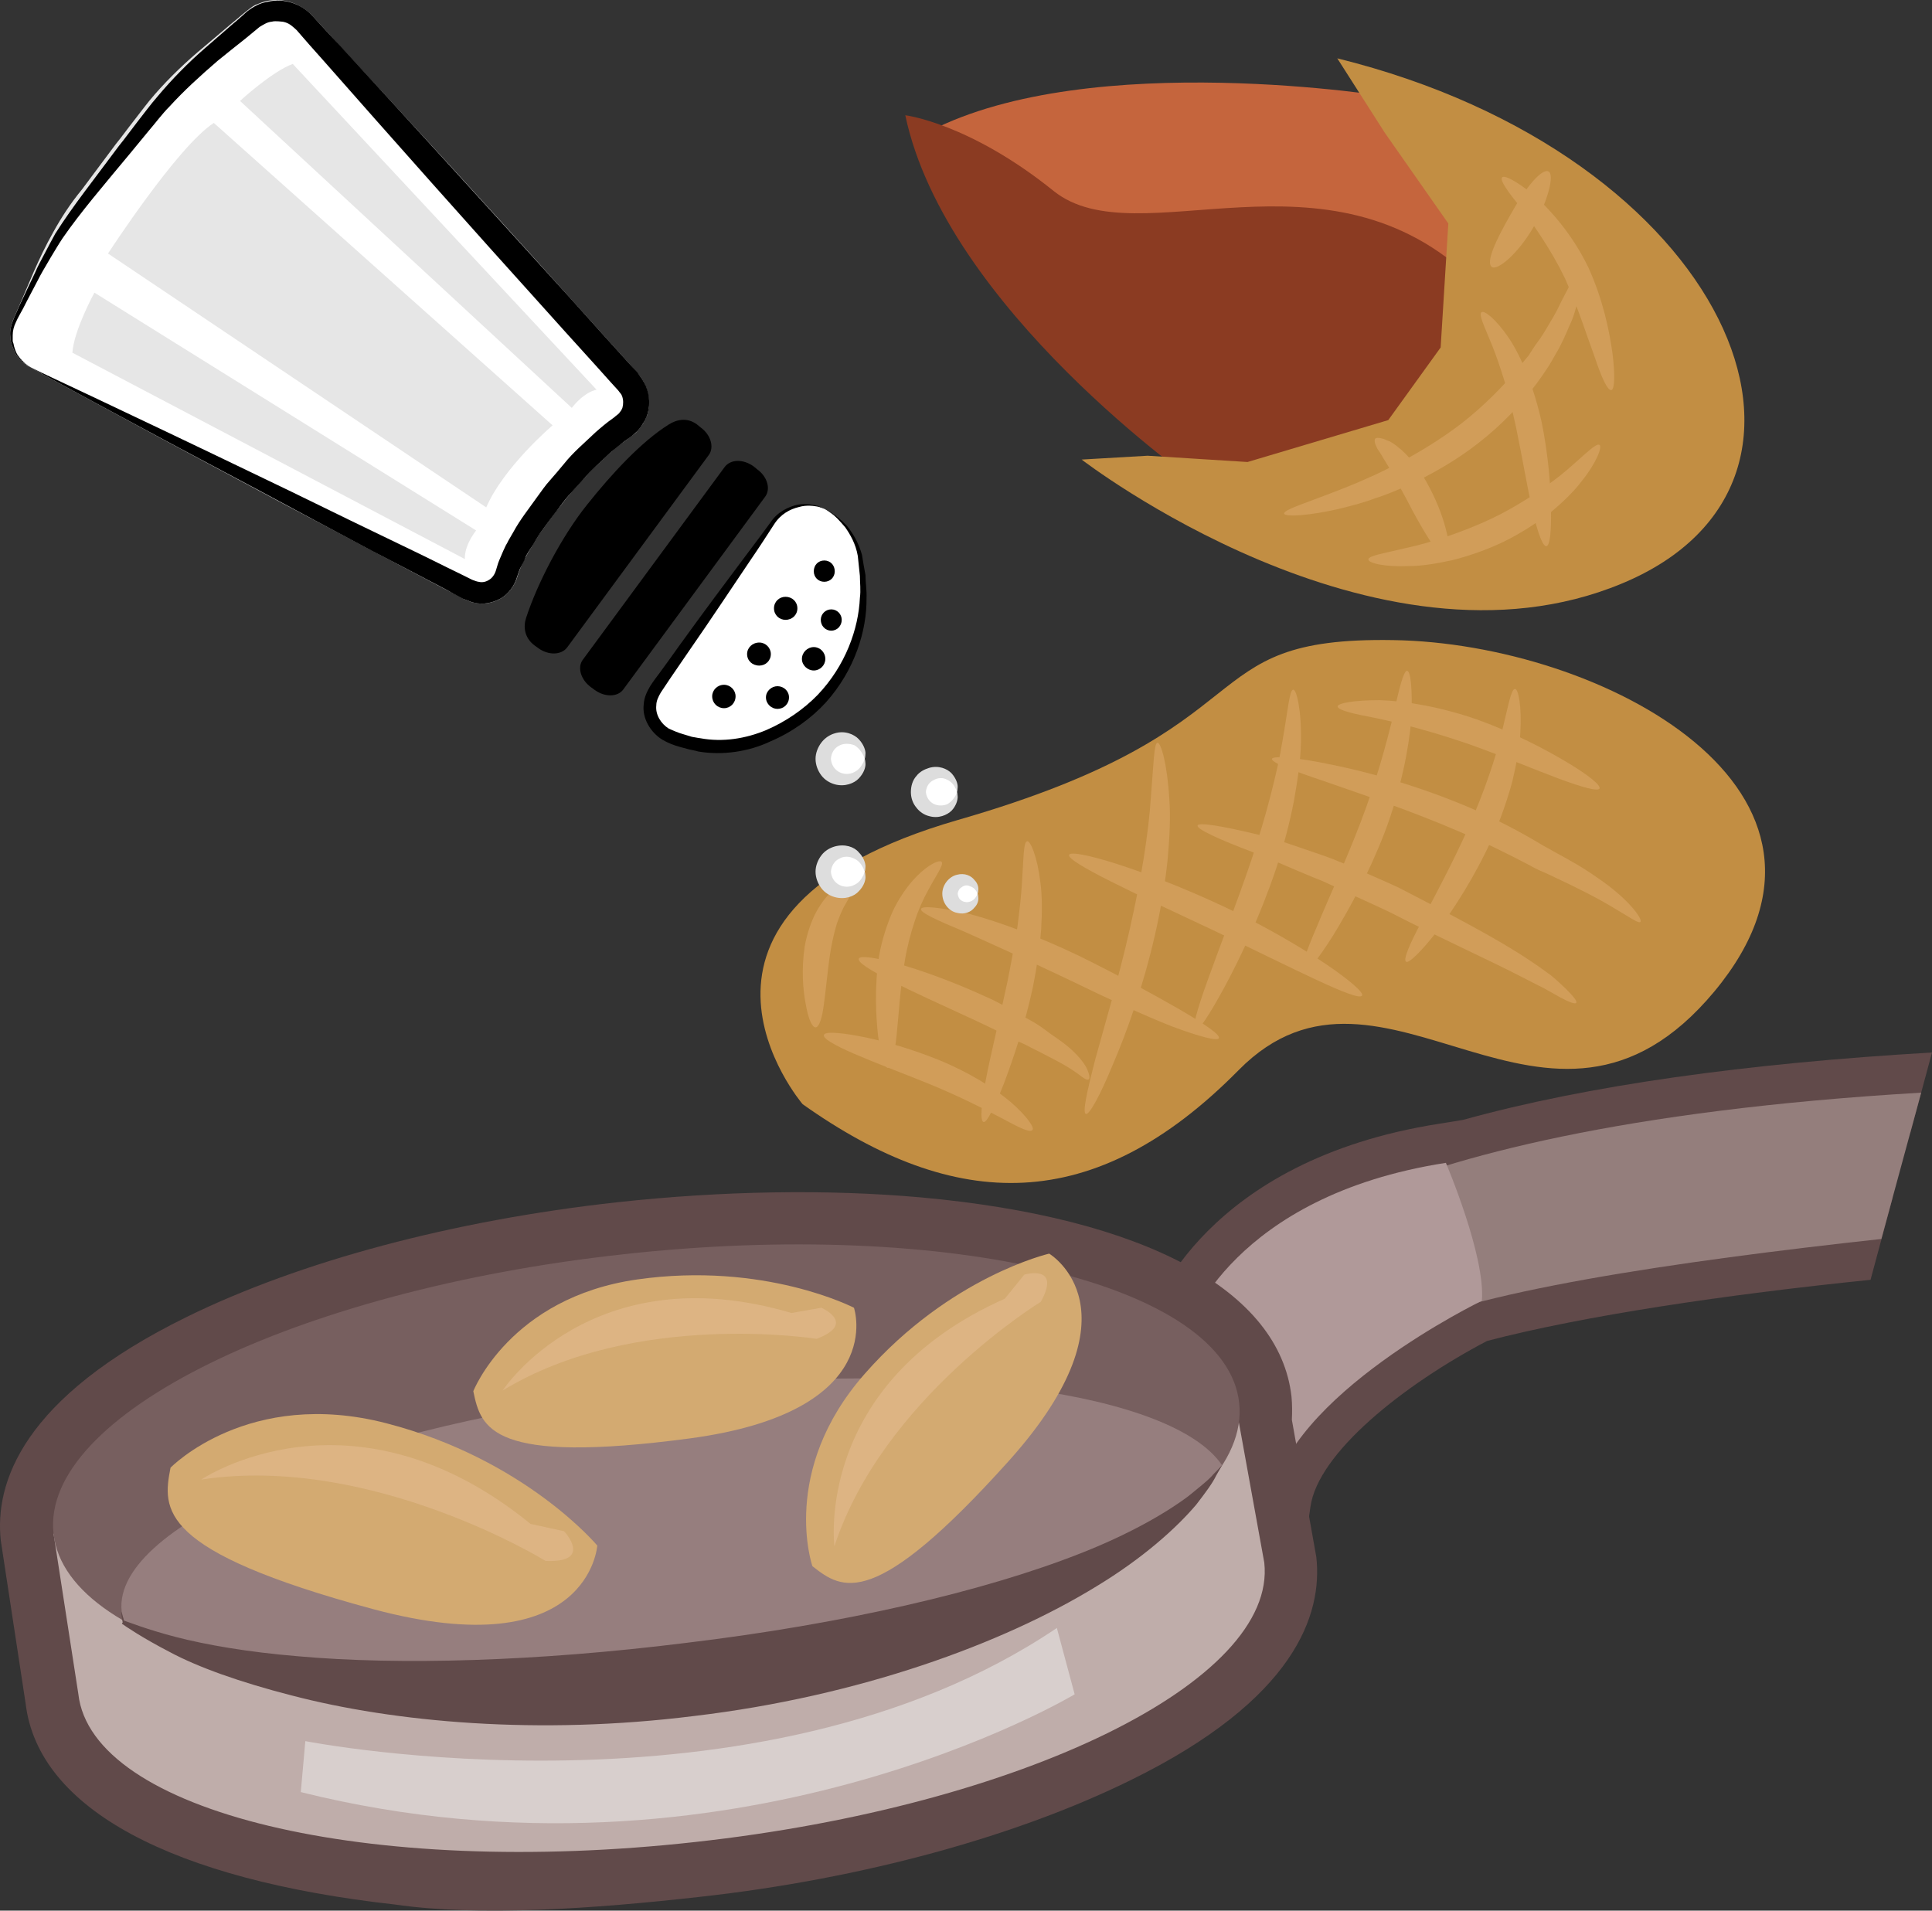 <?xml version="1.0" encoding="UTF-8" standalone="no"?>
<!-- Creator: CorelDRAW Home & Student X7 -->

<svg
   xmlns:dc="http://purl.org/dc/elements/1.1/"
   xmlns:cc="http://creativecommons.org/ns#"
   xmlns:rdf="http://www.w3.org/1999/02/22-rdf-syntax-ns#"
   xmlns:svg="http://www.w3.org/2000/svg"
   xmlns="http://www.w3.org/2000/svg"
   xmlns:sodipodi="http://sodipodi.sourceforge.net/DTD/sodipodi-0.dtd"
   xmlns:inkscape="http://www.inkscape.org/namespaces/inkscape"
   xml:space="preserve"
   width="55.323mm"
   height="54.715mm"
   version="1.1"
   style="clip-rule:evenodd;fill-rule:evenodd;image-rendering:optimizeQuality;shape-rendering:geometricPrecision;text-rendering:geometricPrecision"
   viewBox="0 0 5532.327 5471.5"
   id="svg140"
   sodipodi:docname="3371.svg"
   inkscape:version="0.92.4 (5da689c313, 2019-01-14)"><rect x="0" y="0" width="5532.327" height="5471.5" fill="#333333" stroke="none"/><sodipodi:namedview
   pagecolor="#ffffff"
   bordercolor="#666666"
   borderopacity="1"
   objecttolerance="10"
   gridtolerance="10"
   guidetolerance="10"
   inkscape:pageopacity="0"
   inkscape:pageshadow="2"
   inkscape:window-width="640"
   inkscape:window-height="480"
   id="namedview142"
   showgrid="false"
   inkscape:zoom="0.2102413"
   inkscape:cx="103.7226"
   inkscape:cy="91.708366"
   inkscape:window-x="0"
   inkscape:window-y="0"
   inkscape:window-maximized="0"
   inkscape:current-layer="svg140" />
 <defs
   id="defs4">
  <style
   type="text/css"
   id="style2">
   <![CDATA[
    .fil15 {fill:black;fill-rule:nonzero}
    .fil0 {fill:#614A4A;fill-rule:nonzero}
    .fil4 {fill:#775F5F;fill-rule:nonzero}
    .fil9 {fill:#8B3B22;fill-rule:nonzero}
    .fil1 {fill:#947E7C;fill-rule:nonzero}
    .fil5 {fill:#967E7E;fill-rule:nonzero}
    .fil2 {fill:#B09999;fill-rule:nonzero}
    .fil3 {fill:#BFADAA;fill-rule:nonzero}
    .fil8 {fill:#C28E43;fill-rule:nonzero}
    .fil7 {fill:#C5653D;fill-rule:nonzero}
    .fil12 {fill:#D19D59;fill-rule:nonzero}
    .fil10 {fill:#D3AA71;fill-rule:nonzero}
    .fil6 {fill:#D8CFCD;fill-rule:nonzero}
    .fil11 {fill:#DDB483;fill-rule:nonzero}
    .fil14 {fill:#DDDDDD;fill-rule:nonzero}
    .fil16 {fill:#E6E6E6;fill-rule:nonzero}
    .fil13 {fill:white;fill-rule:nonzero}
   ]]>
  </style>
 </defs>
 <g
   id="Vrstva_x0020_1"
   transform="translate(-7755.673,-11804.95)">
  <path
   class="fil0"
   d="m 13175,15236 c -454,45 -922,112 -1231,195 l -10,4 -9,5 c -126,65 -371,208 -520,394 -52,-118 -89,-191 -116,-237 51,-84 196,-259 538,-335 l 8,19 93,-30 c 255,-77 683,-157 1298,-202 l 62,-230 c -531,31 -986,94 -1343,193 l -68,11 c -672,105 -820,531 -826,549 l -27,83 62,40 c 36,52 133,270 206,452 l 157,393 59,-419 c 21,-155 266,-350 506,-476 275,-72 685,-133 1098,-175 z"
   id="path7"
   inkscape:connector-curvature="0"
   style="fill:#614a4a;fill-rule:nonzero" />
  <path
   class="fil1"
   d="m 13257,14934 c -1713,101 -1958,532 -1958,532 l 433,161 c 211,-121 833,-211 1411,-274 z"
   id="path9"
   inkscape:connector-curvature="0"
   style="fill:#947e7c;fill-rule:nonzero" />
  <path
   class="fil2"
   d="m 11159,15608 c 0,0 125,-378 737,-473 0,0 114,267 103,395 0,0 -560,271 -603,575 0,0 -186,-464 -237,-497 z"
   id="path11"
   inkscape:connector-curvature="0"
   style="fill:#b09999;fill-rule:nonzero" />
  <path
   class="fil0"
   d="m 8058,16178 71,464 c 10,92 233,259 789,309 v 0 c 248,23 529,15 811,-17 437,-48 838,-155 1131,-299 260,-127 371,-259 367,-334 l -76,-420 3,-23 c 1,-8 2,-15 1,-20 -10,-91 -233,-255 -789,-305 -248,-23 -529,-18 -811,13 -436,48 -838,154 -1131,298 -261,128 -372,259 -366,334 z m 829,1081 v 0 c -637,-71 -1022,-273 -1058,-576 l -71,-466 c -18,-164 60,-409 533,-641 324,-159 761,-276 1231,-328 302,-33 603,-38 871,-14 640,58 1027,266 1061,571 2,22 2,44 1,66 l 70,393 c 18,163 -59,407 -532,639 -323,159 -763,282 -1233,334 -302,34 -632,57 -873,22 z"
   id="path13"
   inkscape:connector-curvature="0"
   style="fill:#614a4a;fill-rule:nonzero" />
  <path
   class="fil3"
   d="m 11376,16280 -98,-541 -674,121 c -285,-40 -628,-45 -994,-4 -438,48 -831,152 -1122,284 l -579,57 71,459 c 38,338 828,528 1766,424 937,-103 1667,-461 1630,-800 z"
   id="path15"
   inkscape:connector-curvature="0"
   style="fill:#bfadaa;fill-rule:nonzero" />
  <path
   class="fil4"
   d="m 11304,15822 c 38,338 -692,696 -1630,799 -938,104 -1728,-86 -1765,-424 -38,-339 692,-697 1630,-800 938,-104 1728,86 1765,425 z"
   id="path17"
   inkscape:connector-curvature="0"
   style="fill:#775f5f;fill-rule:nonzero" />
  <path
   class="fil5"
   d="m 11255,16001 c -140,-208 -818,-304 -1613,-216 -877,97 -1565,381 -1538,634 2,10 4,19 7,28 298,172 893,249 1563,174 772,-85 1403,-343 1581,-620 z"
   id="path19"
   inkscape:connector-curvature="0"
   style="fill:#967e7e;fill-rule:nonzero" />
  <path
   class="fil6"
   d="m 8630,16791 c 0,0 1295,255 2152,-324 l 51,190 c 0,0 -980,588 -2216,280 z"
   id="path21"
   inkscape:connector-curvature="0"
   style="fill:#d8cfcd;fill-rule:nonzero" />
  <path
   class="fil0"
   d="m 11255,16001 c 0,0 -6,11 -17,30 -10,21 -30,48 -57,83 -56,66 -152,153 -286,234 -267,164 -680,315 -1151,371 -446,56 -860,18 -1154,-59 -148,-38 -268,-81 -348,-124 -81,-42 -127,-74 -137,-81 v -1 l 2,-3 c -5,-26 -4,-30 -4,-30 0,0 1,1 8,26 0,0 0,0 0,-1 13,4 64,25 149,47 85,22 204,43 349,55 290,26 683,15 1109,-38 451,-54 853,-147 1130,-256 138,-54 243,-114 310,-164 33,-27 59,-47 73,-64 16,-16 24,-25 24,-25 z"
   id="path23"
   inkscape:connector-curvature="0"
   style="fill:#614a4a;fill-rule:nonzero" />
  <path
   class="fil7"
   d="m 11739,12083 c 0,0 -857,-142 -1322,98 l 640,486 1001,78 -123,-471 z"
   id="path25"
   inkscape:connector-curvature="0"
   style="fill:#c5653d;fill-rule:nonzero" />
  <path
   class="fil8"
   d="m 10054,14967 c 0,0 -470,-550 445,-814 914,-263 650,-525 1246,-515 597,9 1396,433 920,1006 -477,573 -947,-195 -1362,225 -414,420 -812,408 -1249,98 z"
   id="path27"
   inkscape:connector-curvature="0"
   style="fill:#c28e43;fill-rule:nonzero" />
  <path
   class="fil9"
   d="m 11187,13191 c 0,0 -722,-502 -839,-1056 0,0 183,22 425,217 241,193 782,-155 1205,259 l -116,574 z"
   id="path29"
   inkscape:connector-curvature="0"
   style="fill:#8b3b22;fill-rule:nonzero" />
  <path
   class="fil8"
   d="m 10853,13121 c 0,0 841,649 1547,355 706,-293 302,-1228 -815,-1504 l 136,213 182,260 -22,355 -150,208 -403,120 -286,-18 z"
   id="path31"
   inkscape:connector-curvature="0"
   style="fill:#c28e43;fill-rule:nonzero" />
  <g
   id="_837099496">
   <path
   class="fil10"
   d="m 8244,16008 c 0,0 223,-230 619,-127 397,103 603,350 603,350 0,0 -23,348 -642,182 -619,-167 -603,-286 -580,-405 z"
   id="path33"
   inkscape:connector-curvature="0"
   style="fill:#d3aa71;fill-rule:nonzero" />
   <path
   class="fil11"
   d="m 8332,16042 c 0,0 429,-291 943,127 l 96,21 c 0,0 85,91 -53,85 0,0 -499,-307 -986,-233 z"
   id="path35"
   inkscape:connector-curvature="0"
   style="fill:#ddb483;fill-rule:nonzero" />
  </g>
  <g
   id="_837099856">
   <path
   class="fil10"
   d="m 10082,16290 c 0,0 -95,-273 150,-551 245,-279 528,-344 528,-344 0,0 272,161 -115,593 -387,431 -477,370 -563,302 z"
   id="path38"
   inkscape:connector-curvature="0"
   style="fill:#d3aa71;fill-rule:nonzero" />
   <path
   class="fil11"
   d="m 10145,16233 c 0,0 -60,-465 488,-709 l 56,-69 c 0,0 107,-31 47,78 0,0 -452,276 -591,700 z"
   id="path40"
   inkscape:connector-curvature="0"
   style="fill:#ddb483;fill-rule:nonzero" />
  </g>
  <g
   id="_837099952">
   <path
   class="fil10"
   d="m 9111,15789 c 0,0 105,-268 469,-320 365,-52 621,81 621,81 0,0 101,297 -469,374 -571,76 -599,-29 -621,-135 z"
   id="path43"
   inkscape:connector-curvature="0"
   style="fill:#d3aa71;fill-rule:nonzero" />
   <path
   class="fil11"
   d="m 9195,15787 c 0,0 255,-391 827,-222 l 86,-15 c 0,0 102,45 -14,89 0,0 -520,-83 -899,148 z"
   id="path45"
   inkscape:connector-curvature="0"
   style="fill:#ddb483;fill-rule:nonzero" />
  </g>
  <path
   class="fil12"
   d="m 10712,15041 c -7,9 -40,-8 -92,-36 -51,-27 -123,-63 -206,-97 -82,-33 -159,-62 -214,-86 -55,-24 -88,-43 -85,-53 2,-10 41,-8 100,3 60,11 141,33 228,68 86,35 160,81 207,121 47,41 69,74 62,80 z"
   id="path48"
   inkscape:connector-curvature="0"
   style="fill:#d19d59;fill-rule:nonzero" />
  <path
   class="fil12"
   d="m 10873,14896 c -5,3 -14,-3 -28,-14 -15,-11 -36,-25 -65,-40 -15,-8 -31,-16 -48,-25 -18,-8 -37,-20 -57,-28 -20,-10 -40,-20 -62,-31 -21,-10 -43,-21 -67,-32 -185,-85 -340,-155 -331,-176 6,-18 171,21 363,109 24,10 47,23 69,35 21,12 43,24 63,35 20,11 37,24 53,36 16,11 32,22 46,33 28,23 48,46 58,65 9,19 10,31 6,33 z"
   id="path50"
   inkscape:connector-curvature="0"
   style="fill:#d19d59;fill-rule:nonzero" />
  <path
   class="fil12"
   d="m 11246,14778 c -4,9 -55,-4 -135,-34 -79,-31 -185,-80 -300,-136 -116,-55 -220,-102 -296,-136 -77,-32 -125,-54 -122,-64 2,-10 55,-5 138,14 83,22 195,63 312,119 116,57 218,113 291,155 72,42 116,72 112,82 z"
   id="path52"
   inkscape:connector-curvature="0"
   style="fill:#d19d59;fill-rule:nonzero" />
  <path
   class="fil12"
   d="m 11656,14656 c -12,19 -195,-77 -426,-187 -231,-108 -420,-196 -413,-216 7,-19 210,39 445,149 235,112 405,238 394,254 z"
   id="path54"
   inkscape:connector-curvature="0"
   style="fill:#d19d59;fill-rule:nonzero" />
  <path
   class="fil12"
   d="m 12269,14677 c -3,4 -20,-2 -46,-16 -14,-8 -30,-17 -48,-27 -19,-9 -41,-21 -65,-33 -95,-49 -233,-111 -379,-186 -38,-18 -74,-34 -109,-50 -36,-16 -69,-34 -102,-46 -66,-27 -125,-54 -175,-73 -101,-38 -163,-67 -160,-77 2,-10 70,1 177,27 53,13 115,36 183,59 35,12 70,28 106,43 36,16 74,32 112,50 149,77 282,146 374,208 23,15 43,30 61,43 17,14 31,28 42,38 22,22 33,36 29,40 z"
   id="path56"
   inkscape:connector-curvature="0"
   style="fill:#d19d59;fill-rule:nonzero" />
  <path
   class="fil12"
   d="m 12453,14445 c -4,4 -18,-5 -43,-20 -25,-15 -60,-37 -105,-60 -24,-12 -49,-25 -77,-38 -13,-6 -27,-13 -42,-20 -8,-3 -15,-7 -23,-10 -6,-3 -19,-9 -25,-13 -61,-32 -127,-65 -200,-96 -146,-63 -282,-108 -382,-143 -98,-33 -160,-56 -158,-67 3,-9 68,-5 172,17 104,21 247,60 397,124 75,33 144,69 205,106 9,5 12,7 20,11 8,5 16,9 23,13 15,8 29,16 43,24 27,15 51,31 74,47 44,30 77,60 97,83 20,23 28,39 24,42 z"
   id="path58"
   inkscape:connector-curvature="0"
   style="fill:#d19d59;fill-rule:nonzero" />
  <path
   class="fil12"
   d="m 12336,14063 c -5,9 -48,-3 -116,-28 -67,-25 -157,-63 -258,-99 -101,-35 -194,-59 -263,-74 -69,-13 -112,-23 -113,-34 0,-9 45,-18 120,-18 73,2 175,19 281,56 105,38 194,85 256,122 62,37 97,66 93,75 z"
   id="path60"
   inkscape:connector-curvature="0"
   style="fill:#d19d59;fill-rule:nonzero" />
  <path
   class="fil12"
   d="m 12094,13778 c 9,-1 20,48 15,128 -2,40 -11,87 -23,138 -14,51 -33,106 -57,161 -50,110 -109,201 -156,264 -48,62 -84,96 -91,90 -9,-6 10,-50 46,-118 35,-69 86,-161 133,-267 23,-52 43,-103 59,-150 16,-46 29,-90 37,-126 18,-73 26,-121 37,-120 z"
   id="path62"
   inkscape:connector-curvature="0"
   style="fill:#d19d59;fill-rule:nonzero" />
  <path
   class="fil12"
   d="m 11785,13726 c 10,0 16,53 12,138 -7,85 -30,202 -76,324 -47,122 -104,224 -148,296 -45,71 -78,112 -87,107 -9,-5 7,-55 40,-131 32,-78 80,-181 125,-298 45,-117 74,-226 94,-306 17,-80 30,-131 40,-130 z"
   id="path64"
   inkscape:connector-curvature="0"
   style="fill:#d19d59;fill-rule:nonzero" />
  <path
   class="fil12"
   d="m 11459,13780 c 9,-1 24,57 22,152 -1,48 -9,104 -20,166 -12,62 -29,128 -52,197 -46,136 -102,253 -146,335 -45,83 -77,131 -86,127 -9,-4 6,-60 38,-148 31,-87 78,-206 123,-338 22,-66 41,-129 56,-188 15,-58 27,-111 34,-156 16,-89 20,-147 31,-147 z"
   id="path66"
   inkscape:connector-curvature="0"
   style="fill:#d19d59;fill-rule:nonzero" />
  <path
   class="fil12"
   d="m 11070,13932 c 10,-1 28,60 34,160 4,51 1,111 -5,177 -7,66 -19,138 -36,213 -34,149 -81,279 -120,370 -38,92 -68,146 -78,143 -10,-4 3,-64 28,-160 26,-95 65,-225 98,-370 16,-72 30,-141 40,-204 10,-64 17,-121 20,-170 8,-96 9,-158 19,-159 z"
   id="path68"
   inkscape:connector-curvature="0"
   style="fill:#d19d59;fill-rule:nonzero" />
  <path
   class="fil12"
   d="m 10697,14214 c 9,-2 29,43 38,119 5,38 5,84 2,134 -4,51 -12,106 -23,162 -24,113 -58,211 -84,280 -28,70 -49,112 -58,109 -10,-3 -7,-49 7,-123 14,-73 39,-172 62,-281 11,-55 20,-106 28,-154 6,-47 11,-90 13,-126 5,-72 4,-118 15,-120 z"
   id="path70"
   inkscape:connector-curvature="0"
   style="fill:#d19d59;fill-rule:nonzero" />
  <path
   class="fil12"
   d="m 10452,14273 c 7,8 -15,37 -40,84 -13,24 -26,52 -37,86 -11,33 -21,70 -28,111 -14,82 -18,160 -24,217 -6,57 -15,92 -25,92 -10,0 -20,-35 -28,-92 -6,-57 -11,-138 3,-229 8,-45 22,-88 38,-125 17,-37 38,-67 58,-90 41,-46 77,-61 83,-54 z"
   id="path72"
   inkscape:connector-curvature="0"
   style="fill:#d19d59;fill-rule:nonzero" />
  <path
   class="fil12"
   d="m 10206,14331 c 6,9 -11,29 -28,61 -10,16 -18,36 -26,58 -7,23 -13,49 -18,78 -9,57 -13,111 -19,152 -5,41 -14,67 -24,67 -10,0 -21,-25 -28,-66 -8,-41 -13,-99 -3,-166 6,-33 16,-64 29,-91 14,-27 30,-50 48,-65 35,-31 64,-36 69,-28 z"
   id="path74"
   inkscape:connector-curvature="0"
   style="fill:#d19d59;fill-rule:nonzero" />
  <path
   class="fil12"
   d="m 12336,13079 c 8,5 -7,49 -52,105 -22,29 -53,59 -90,90 -39,29 -83,58 -132,82 -50,24 -100,41 -147,53 -46,10 -88,17 -125,17 -72,3 -116,-9 -116,-19 1,-11 43,-17 109,-33 33,-7 72,-18 114,-32 41,-14 86,-31 132,-53 46,-22 87,-47 124,-71 36,-25 68,-48 93,-70 51,-44 80,-75 90,-69 z"
   id="path76"
   inkscape:connector-curvature="0"
   style="fill:#d19d59;fill-rule:nonzero" />
  <path
   class="fil12"
   d="m 12287,12562 c 5,2 5,19 1,49 -3,15 -6,34 -13,54 -7,21 -12,46 -24,70 -11,25 -22,53 -39,81 -8,14 -16,29 -26,44 -9,14 -20,29 -30,43 -44,59 -99,118 -166,170 -66,52 -137,91 -202,122 -33,14 -65,28 -95,37 -31,12 -60,19 -86,26 -105,26 -173,27 -174,18 -3,-11 61,-30 158,-68 25,-10 51,-20 79,-33 29,-12 57,-27 88,-42 60,-32 124,-70 186,-118 62,-49 114,-102 158,-154 10,-13 21,-26 31,-38 9,-14 17,-27 26,-39 18,-24 31,-49 45,-72 13,-22 22,-44 32,-62 10,-18 17,-34 24,-48 13,-27 22,-41 27,-40 z"
   id="path78"
   inkscape:connector-curvature="0"
   style="fill:#d19d59;fill-rule:nonzero" />
  <path
   class="fil12"
   d="m 12190,12296 c 17,9 0,80 -43,159 -45,78 -105,127 -120,114 -17,-14 13,-78 55,-151 42,-76 89,-132 108,-122 z"
   id="path80"
   inkscape:connector-curvature="0"
   style="fill:#d19d59;fill-rule:nonzero" />
  <path
   class="fil12"
   d="m 11693,13062 c 3,-4 10,-4 21,-1 6,1 12,5 19,7 8,4 16,9 23,15 32,24 66,66 92,116 27,51 43,98 51,134 9,35 9,60 0,63 -9,5 -27,-12 -48,-42 -20,-31 -44,-73 -68,-120 -25,-46 -47,-87 -65,-115 -5,-8 -8,-14 -12,-20 -4,-5 -7,-10 -9,-15 -5,-10 -6,-17 -4,-22 z"
   id="path82"
   inkscape:connector-curvature="0"
   style="fill:#d19d59;fill-rule:nonzero" />
  <path
   class="fil12"
   d="m 11998,12699 c 8,-6 41,19 79,75 18,27 36,63 52,103 16,41 30,87 41,136 20,97 26,186 27,251 1,64 -3,103 -13,105 -10,2 -25,-37 -39,-99 -15,-63 -29,-149 -48,-241 -10,-47 -21,-90 -32,-129 -12,-39 -24,-74 -35,-102 -23,-57 -41,-92 -32,-99 z"
   id="path84"
   inkscape:connector-curvature="0"
   style="fill:#d19d59;fill-rule:nonzero" />
  <path
   class="fil12"
   d="m 12057,12313 c 6,-8 42,11 93,52 48,44 110,114 154,206 42,92 60,181 69,245 8,64 6,104 -3,106 -11,2 -28,-35 -48,-95 -22,-59 -47,-140 -85,-225 -40,-83 -89,-151 -125,-201 -39,-47 -62,-80 -55,-88 z"
   id="path86"
   inkscape:connector-curvature="0"
   style="fill:#d19d59;fill-rule:nonzero" />
  <g
   id="_837093520">
   <path
   class="fil13"
   d="m 10232,13978 c 0,33 -27,59 -60,59 -32,0 -59,-26 -59,-59 0,-32 27,-59 59,-59 33,0 60,27 60,59 z"
   id="path88"
   inkscape:connector-curvature="0"
   style="fill:#ffffff;fill-rule:nonzero" />
   <path
   class="fil14"
   d="m 10232,13978 c 0,0 -1,-1 -2,-4 -1,-2 -1,-5 -4,-9 -4,-8 -12,-19 -24,-26 -13,-5 -30,-6 -43,1 -14,7 -23,21 -24,38 1,16 10,31 24,38 13,7 30,7 43,0 12,-6 20,-16 24,-25 3,-3 3,-7 4,-9 1,-3 2,-4 2,-4 0,0 0,1 1,4 0,2 1,6 1,11 0,11 -5,26 -19,41 -13,14 -40,25 -69,17 -14,-4 -28,-12 -38,-25 -10,-13 -17,-30 -17,-48 0,-17 7,-34 17,-47 10,-13 24,-22 38,-26 29,-9 56,3 69,17 14,15 19,31 19,40 0,6 -1,10 -1,12 -1,3 -1,4 -1,4 z"
   id="path90"
   inkscape:connector-curvature="0"
   style="fill:#dddddd;fill-rule:nonzero" />
   <path
   class="fil13"
   d="m 10496,14073 c 0,31 -24,55 -55,55 -30,0 -56,-24 -56,-55 0,-31 26,-55 56,-55 31,0 55,24 55,55 z"
   id="path92"
   inkscape:connector-curvature="0"
   style="fill:#ffffff;fill-rule:nonzero" />
   <path
   class="fil14"
   d="m 10496,14073 c 0,0 -1,-1 -1,-4 -1,-2 -2,-5 -4,-8 -4,-9 -12,-18 -23,-23 -12,-7 -27,-6 -39,1 -13,6 -21,19 -22,34 1,14 9,27 22,34 12,6 27,6 39,1 11,-6 19,-16 23,-23 2,-3 3,-7 4,-9 0,-2 1,-3 1,-3 0,0 0,1 1,4 0,1 1,6 1,10 0,9 -4,25 -17,39 -13,13 -38,24 -65,16 -13,-3 -27,-12 -36,-24 -11,-13 -16,-29 -16,-45 0,-17 5,-34 16,-46 9,-12 23,-19 36,-23 27,-8 52,2 65,16 13,15 17,29 17,38 0,5 -1,9 -1,11 -1,3 -1,4 -1,4 z"
   id="path94"
   inkscape:connector-curvature="0"
   style="fill:#dddddd;fill-rule:nonzero" />
   <path
   class="fil13"
   d="m 10232,14301 c 0,33 -27,60 -60,60 -32,0 -59,-27 -59,-60 0,-32 27,-59 59,-59 33,0 60,27 60,59 z"
   id="path96"
   inkscape:connector-curvature="0"
   style="fill:#ffffff;fill-rule:nonzero" />
   <path
   class="fil14"
   d="m 10232,14301 c 0,0 -1,-2 -2,-3 -1,-3 -1,-6 -4,-10 -4,-8 -12,-19 -24,-24 -13,-7 -30,-8 -43,0 -14,6 -23,22 -24,37 1,16 10,31 24,38 13,7 30,7 43,0 12,-5 20,-16 24,-24 3,-3 3,-7 4,-10 1,-2 2,-4 2,-4 0,0 0,2 1,4 0,3 1,7 1,12 0,10 -5,26 -19,40 -13,15 -40,25 -69,17 -14,-4 -28,-12 -38,-25 -10,-13 -17,-30 -17,-48 0,-17 7,-34 17,-47 10,-13 24,-21 38,-25 29,-8 56,1 69,17 14,14 19,31 19,40 0,5 -1,9 -1,12 -1,1 -1,3 -1,3 z"
   id="path98"
   inkscape:connector-curvature="0"
   style="fill:#dddddd;fill-rule:nonzero" />
   <path
   class="fil13"
   d="m 10555,14364 c 0,22 -18,39 -39,39 -22,0 -40,-17 -40,-39 0,-21 18,-39 40,-39 21,0 39,18 39,39 z"
   id="path100"
   inkscape:connector-curvature="0"
   style="fill:#ffffff;fill-rule:nonzero" />
   <path
   class="fil14"
   d="m 10555,14364 c 0,1 -5,-17 -22,-21 -8,-5 -18,-2 -24,3 -7,4 -10,11 -11,18 1,8 4,16 11,20 6,4 16,6 24,3 17,-5 22,-23 22,-23 0,0 2,4 2,11 1,7 -1,19 -11,29 -9,12 -28,21 -50,15 -22,-4 -42,-27 -42,-55 0,-26 20,-49 42,-54 22,-6 41,3 50,15 10,10 12,22 11,29 0,7 -2,10 -2,10 z"
   id="path102"
   inkscape:connector-curvature="0"
   style="fill:#dddddd;fill-rule:nonzero" />
   <path
   class="fil13"
   d="m 10118,13263 c -49,-26 -115,-9 -147,36 l -337,478 c -33,45 -19,104 30,131 0,0 108,61 243,22 196,-57 363,-255 311,-533 -18,-93 -100,-134 -100,-134 z"
   id="path104"
   inkscape:connector-curvature="0"
   style="fill:#ffffff;fill-rule:nonzero" />
   <path
   class="fil15"
   d="m 10118,13263 c 0,0 7,2 18,10 11,7 27,19 45,38 16,20 33,47 43,83 3,18 6,38 10,58 0,21 4,43 3,66 1,92 -33,205 -116,298 -42,46 -96,85 -159,112 -61,29 -136,41 -207,29 -9,-3 -18,-4 -26,-6 l -26,-7 c -18,-5 -34,-11 -51,-21 -34,-21 -58,-62 -53,-101 1,-20 10,-38 19,-53 9,-14 19,-27 28,-39 19,-26 37,-51 54,-75 70,-97 135,-184 189,-256 27,-36 52,-69 73,-98 21,-32 55,-46 79,-51 26,-4 46,1 58,4 13,5 19,9 19,9 0,0 -6,-3 -19,-7 -13,-2 -32,-6 -56,1 -25,6 -52,20 -71,50 -20,31 -42,65 -68,103 -50,74 -110,165 -178,263 -17,25 -34,50 -52,76 -9,13 -17,26 -26,39 -7,12 -13,24 -13,37 -3,26 13,52 35,66 13,6 29,13 44,17 l 23,7 c 8,1 15,3 24,4 65,12 130,1 188,-23 58,-25 108,-60 148,-101 80,-84 117,-189 121,-278 3,-22 0,-44 0,-63 -2,-21 -4,-39 -6,-57 -6,-35 -22,-62 -36,-82 -16,-19 -30,-34 -41,-41 -10,-8 -17,-11 -17,-11 z"
   id="path106"
   inkscape:connector-curvature="0"
   style="fill:#000000;fill-rule:nonzero" />
   <path
   class="fil15"
   d="m 9924,13149 c 29,21 39,56 23,78 l -407,553 c -16,21 -52,22 -81,1 l -11,-8 c -30,-22 -39,-57 -24,-78 l 407,-553 c 17,-22 52,-23 82,-2 z"
   id="path108"
   inkscape:connector-curvature="0"
   style="fill:#000000;fill-rule:nonzero" />
   <path
   class="fil15"
   d="m 9762,13029 c 29,21 39,56 24,78 l -407,553 c -17,21 -53,22 -82,1 l -11,-8 c -29,-22 -32,-53 -24,-78 32,-99 102,-234 175,-325 70,-88 155,-180 233,-229 22,-14 52,-22 81,-1 z"
   id="path110"
   inkscape:connector-curvature="0"
   style="fill:#000000;fill-rule:nonzero" />
   <path
   class="fil15"
   d="m 10146,13441 c 0,17 -13,30 -30,30 -17,0 -30,-13 -30,-30 0,-18 13,-31 30,-31 17,0 30,13 30,31 z"
   id="path112"
   inkscape:connector-curvature="0"
   style="fill:#000000;fill-rule:nonzero" />
   <path
   class="fil15"
   d="m 10166,13580 c 0,17 -13,31 -30,31 -17,0 -30,-14 -30,-31 0,-16 13,-30 30,-30 17,0 30,14 30,30 z"
   id="path114"
   inkscape:connector-curvature="0"
   style="fill:#000000;fill-rule:nonzero" />
   <path
   class="fil15"
   d="m 10119,13692 c 0,18 -15,33 -33,33 -18,0 -34,-15 -34,-33 0,-19 16,-34 34,-34 18,0 33,15 33,34 z"
   id="path116"
   inkscape:connector-curvature="0"
   style="fill:#000000;fill-rule:nonzero" />
   <path
   class="fil15"
   d="m 10039,13547 c 0,19 -15,33 -34,33 -18,0 -33,-14 -33,-33 0,-19 15,-33 33,-33 19,0 34,14 34,33 z"
   id="path118"
   inkscape:connector-curvature="0"
   style="fill:#000000;fill-rule:nonzero" />
   <path
   class="fil15"
   d="m 10015,13802 c 0,19 -15,33 -33,33 -17,0 -33,-14 -33,-33 0,-18 16,-32 33,-32 18,0 33,14 33,32 z"
   id="path120"
   inkscape:connector-curvature="0"
   style="fill:#000000;fill-rule:nonzero" />
   <path
   class="fil15"
   d="m 9862,13799 c 0,19 -15,34 -33,34 -19,0 -34,-15 -34,-34 0,-18 15,-33 34,-33 18,0 33,15 33,33 z"
   id="path122"
   inkscape:connector-curvature="0"
   style="fill:#000000;fill-rule:nonzero" />
   <path
   class="fil15"
   d="m 9963,13678 c 0,19 -15,33 -33,33 -20,0 -35,-14 -35,-33 0,-18 15,-33 35,-33 18,0 33,15 33,33 z"
   id="path124"
   inkscape:connector-curvature="0"
   style="fill:#000000;fill-rule:nonzero" />
   <path
   class="fil13"
   d="m 7844,12857 c -49,-25 -70,-86 -45,-136 l 71,-155 c 25,-49 68,-129 103,-172 l 222,-280 c 34,-44 100,-105 143,-141 l 142,-115 c 42,-35 108,-30 146,11 l 927,1030 c 39,40 30,99 -16,130 0,0 -84,55 -186,180 -124,153 -142,232 -142,232 -13,53 -64,77 -113,52 z"
   id="path126"
   inkscape:connector-curvature="0"
   style="fill:#ffffff;fill-rule:nonzero" />
   <path
   class="fil16"
   d="m 7844,12858 c 0,0 256,119 668,318 103,49 215,104 336,162 61,29 124,60 187,92 16,8 33,15 49,24 l 24,11 c 4,2 7,2 10,4 2,1 6,2 8,2 11,3 23,0 31,-6 8,-6 16,-15 19,-27 12,-40 30,-77 51,-111 19,-36 44,-67 68,-100 11,-16 24,-33 37,-49 13,-15 27,-32 40,-47 14,-15 27,-31 43,-46 16,-14 30,-29 47,-43 l 25,-21 c 8,-6 16,-14 27,-21 l 3,-2 c 1,-1 1,-1 1,-2 l 5,-3 c 3,-2 4,-4 7,-7 4,-4 6,-9 8,-14 4,-11 3,-23 -2,-34 -1,-3 -2,-6 -5,-8 -2,-3 -3,-5 -7,-9 l -21,-23 c -57,-64 -115,-127 -173,-191 -234,-259 -454,-507 -654,-734 -25,-29 -50,-57 -73,-85 -18,-18 -46,-28 -73,-22 -5,0 -12,3 -18,5 -3,1 -5,4 -8,5 -2,2 -5,3 -9,5 -13,12 -26,23 -40,33 -28,22 -55,43 -81,63 -52,42 -100,85 -142,128 -20,22 -40,45 -58,69 -20,22 -38,45 -57,67 -36,44 -71,86 -103,126 -34,39 -61,76 -85,115 -49,76 -80,148 -108,205 -14,30 -29,54 -29,78 0,5 0,12 0,17 2,5 3,10 4,15 3,10 6,19 11,26 3,3 4,6 7,9 2,2 4,6 7,7 2,3 5,5 6,7 3,1 4,3 6,4 7,5 11,8 11,8 0,0 -4,-3 -12,-7 -1,-1 -3,-3 -6,-4 -2,-2 -3,-5 -7,-6 -1,-3 -5,-5 -7,-7 -2,-3 -5,-7 -7,-10 -6,-6 -9,-16 -13,-25 -2,-5 -4,-11 -5,-16 -2,-6 -1,-12 -2,-19 -1,-12 2,-26 7,-40 5,-13 12,-27 18,-42 26,-58 53,-132 98,-212 22,-40 49,-82 82,-122 31,-41 63,-85 97,-130 18,-22 35,-46 54,-70 19,-24 36,-48 58,-73 42,-48 90,-94 142,-137 26,-22 52,-44 78,-66 14,-11 27,-23 41,-34 8,-6 17,-14 27,-19 11,-4 21,-9 32,-11 45,-10 94,5 128,39 26,28 51,55 76,83 205,222 430,466 663,726 58,65 116,129 172,191 l 21,25 c 4,3 9,10 13,16 4,6 8,12 11,19 12,27 15,60 5,89 -6,14 -13,27 -23,38 -5,7 -10,12 -16,16 l -8,6 -7,5 c -7,5 -14,11 -23,17 l -22,18 c -15,14 -30,28 -44,41 -15,13 -28,28 -41,42 -13,15 -26,28 -39,44 -13,14 -23,31 -36,45 -22,31 -47,60 -65,93 -20,32 -37,62 -47,96 -7,23 -23,47 -46,61 -23,14 -52,19 -76,13 -6,0 -12,-3 -17,-5 -6,-3 -12,-4 -17,-7 l -24,-13 c -16,-8 -32,-17 -48,-25 -63,-33 -125,-66 -184,-97 -118,-63 -230,-121 -330,-175 -404,-215 -651,-351 -651,-351 z"
   id="path128"
   inkscape:connector-curvature="0"
   style="fill:#e6e6e6;fill-rule:nonzero" />
   <path
   class="fil15"
   d="m 7844,12858 c 0,0 256,119 667,317 103,49 215,105 336,163 60,29 123,59 187,91 16,8 33,16 49,24 l 24,12 c 4,2 7,2 10,4 2,0 6,2 9,2 11,3 22,0 31,-6 8,-5 15,-14 19,-27 1,-2 5,-19 9,-28 l 12,-28 7,-15 c 2,-4 5,-8 7,-13 l 15,-26 c 19,-35 44,-66 68,-100 12,-16 23,-33 37,-48 14,-16 27,-31 40,-47 26,-33 59,-60 90,-90 16,-14 31,-27 51,-41 2,-2 6,-4 6,-5 l 4,-3 c 2,-2 5,-4 7,-6 1,-3 4,-5 5,-7 2,-4 3,-5 4,-8 3,-11 3,-23 -1,-34 -2,-6 -7,-10 -11,-16 l -21,-23 c -56,-63 -115,-127 -173,-192 -233,-258 -454,-507 -653,-733 -26,-29 -50,-56 -74,-84 -10,-9 -19,-18 -32,-22 -4,-1 -6,-2 -9,-2 -4,0 -7,-1 -11,-1 -6,0 -12,-1 -19,1 -13,1 -23,8 -35,15 -13,11 -27,22 -40,33 -28,22 -54,43 -80,64 -51,44 -97,86 -138,131 -21,21 -40,47 -59,69 -19,23 -38,46 -56,68 -73,88 -140,166 -191,240 -12,18 -23,37 -34,55 -10,18 -21,35 -30,52 -18,35 -35,66 -49,94 -8,15 -16,28 -21,40 -6,12 -9,25 -9,37 0,6 0,12 0,17 2,5 3,10 4,15 3,10 6,19 11,26 3,3 4,6 7,9 3,2 4,6 7,7 2,3 5,5 6,7 3,1 4,3 6,4 7,5 11,8 11,8 0,0 -4,-3 -11,-7 -2,-1 -4,-3 -7,-4 -2,-2 -3,-5 -7,-6 -1,-3 -5,-5 -7,-7 -2,-3 -5,-7 -7,-10 -6,-6 -9,-16 -13,-25 -2,-5 -4,-11 -5,-16 -2,-6 -1,-12 -2,-18 -1,-13 2,-27 7,-40 5,-14 12,-27 18,-42 14,-29 29,-62 46,-97 7,-17 17,-35 27,-54 10,-19 20,-38 31,-58 50,-79 114,-159 182,-251 18,-22 35,-46 53,-69 19,-24 37,-49 58,-73 41,-49 88,-97 139,-141 25,-22 51,-44 77,-67 14,-11 26,-23 40,-35 17,-13 37,-25 60,-28 45,-11 95,5 127,40 25,27 50,55 76,82 204,222 428,468 662,726 58,65 115,128 173,192 l 21,23 c 8,12 17,23 23,37 12,28 13,61 2,89 -3,7 -6,13 -11,20 -3,6 -8,12 -13,18 -4,5 -10,9 -15,14 l -9,7 -6,4 c -15,10 -30,24 -46,36 -28,27 -58,52 -84,83 -13,14 -26,29 -39,43 -13,14 -23,30 -35,45 -23,31 -48,61 -65,93 l -15,23 -7,12 -5,13 -12,23 c -4,9 -4,11 -9,25 -7,24 -24,48 -47,61 -23,13 -52,18 -75,12 -8,-1 -12,-4 -18,-6 -5,-2 -12,-4 -16,-6 l -24,-13 c -16,-9 -32,-18 -48,-26 -63,-33 -124,-65 -184,-96 -118,-63 -229,-122 -329,-176 -404,-214 -651,-350 -651,-350 z"
   id="path130"
   inkscape:connector-curvature="0"
   style="fill:#000000;fill-rule:nonzero" />
   <path
   class="fil16"
   d="m 9338,13023 c 0,0 -140,119 -190,235 l -1083,-727 c 0,0 199,-307 303,-374 z"
   id="path132"
   inkscape:connector-curvature="0"
   style="fill:#e6e6e6;fill-rule:nonzero" />
   <path
   class="fil16"
   d="m 9464,12921 c 0,0 -33,4 -71,52 l -950,-879 c 0,0 91,-84 151,-106 z"
   id="path134"
   inkscape:connector-curvature="0"
   style="fill:#e6e6e6;fill-rule:nonzero" />
   <path
   class="fil16"
   d="m 9087,13406 c 0,0 -5,-33 32,-82 l -1093,-681 c 0,0 -59,108 -63,172 z"
   id="path136"
   inkscape:connector-curvature="0"
   style="fill:#e6e6e6;fill-rule:nonzero" />
  </g>
 </g>
</svg>